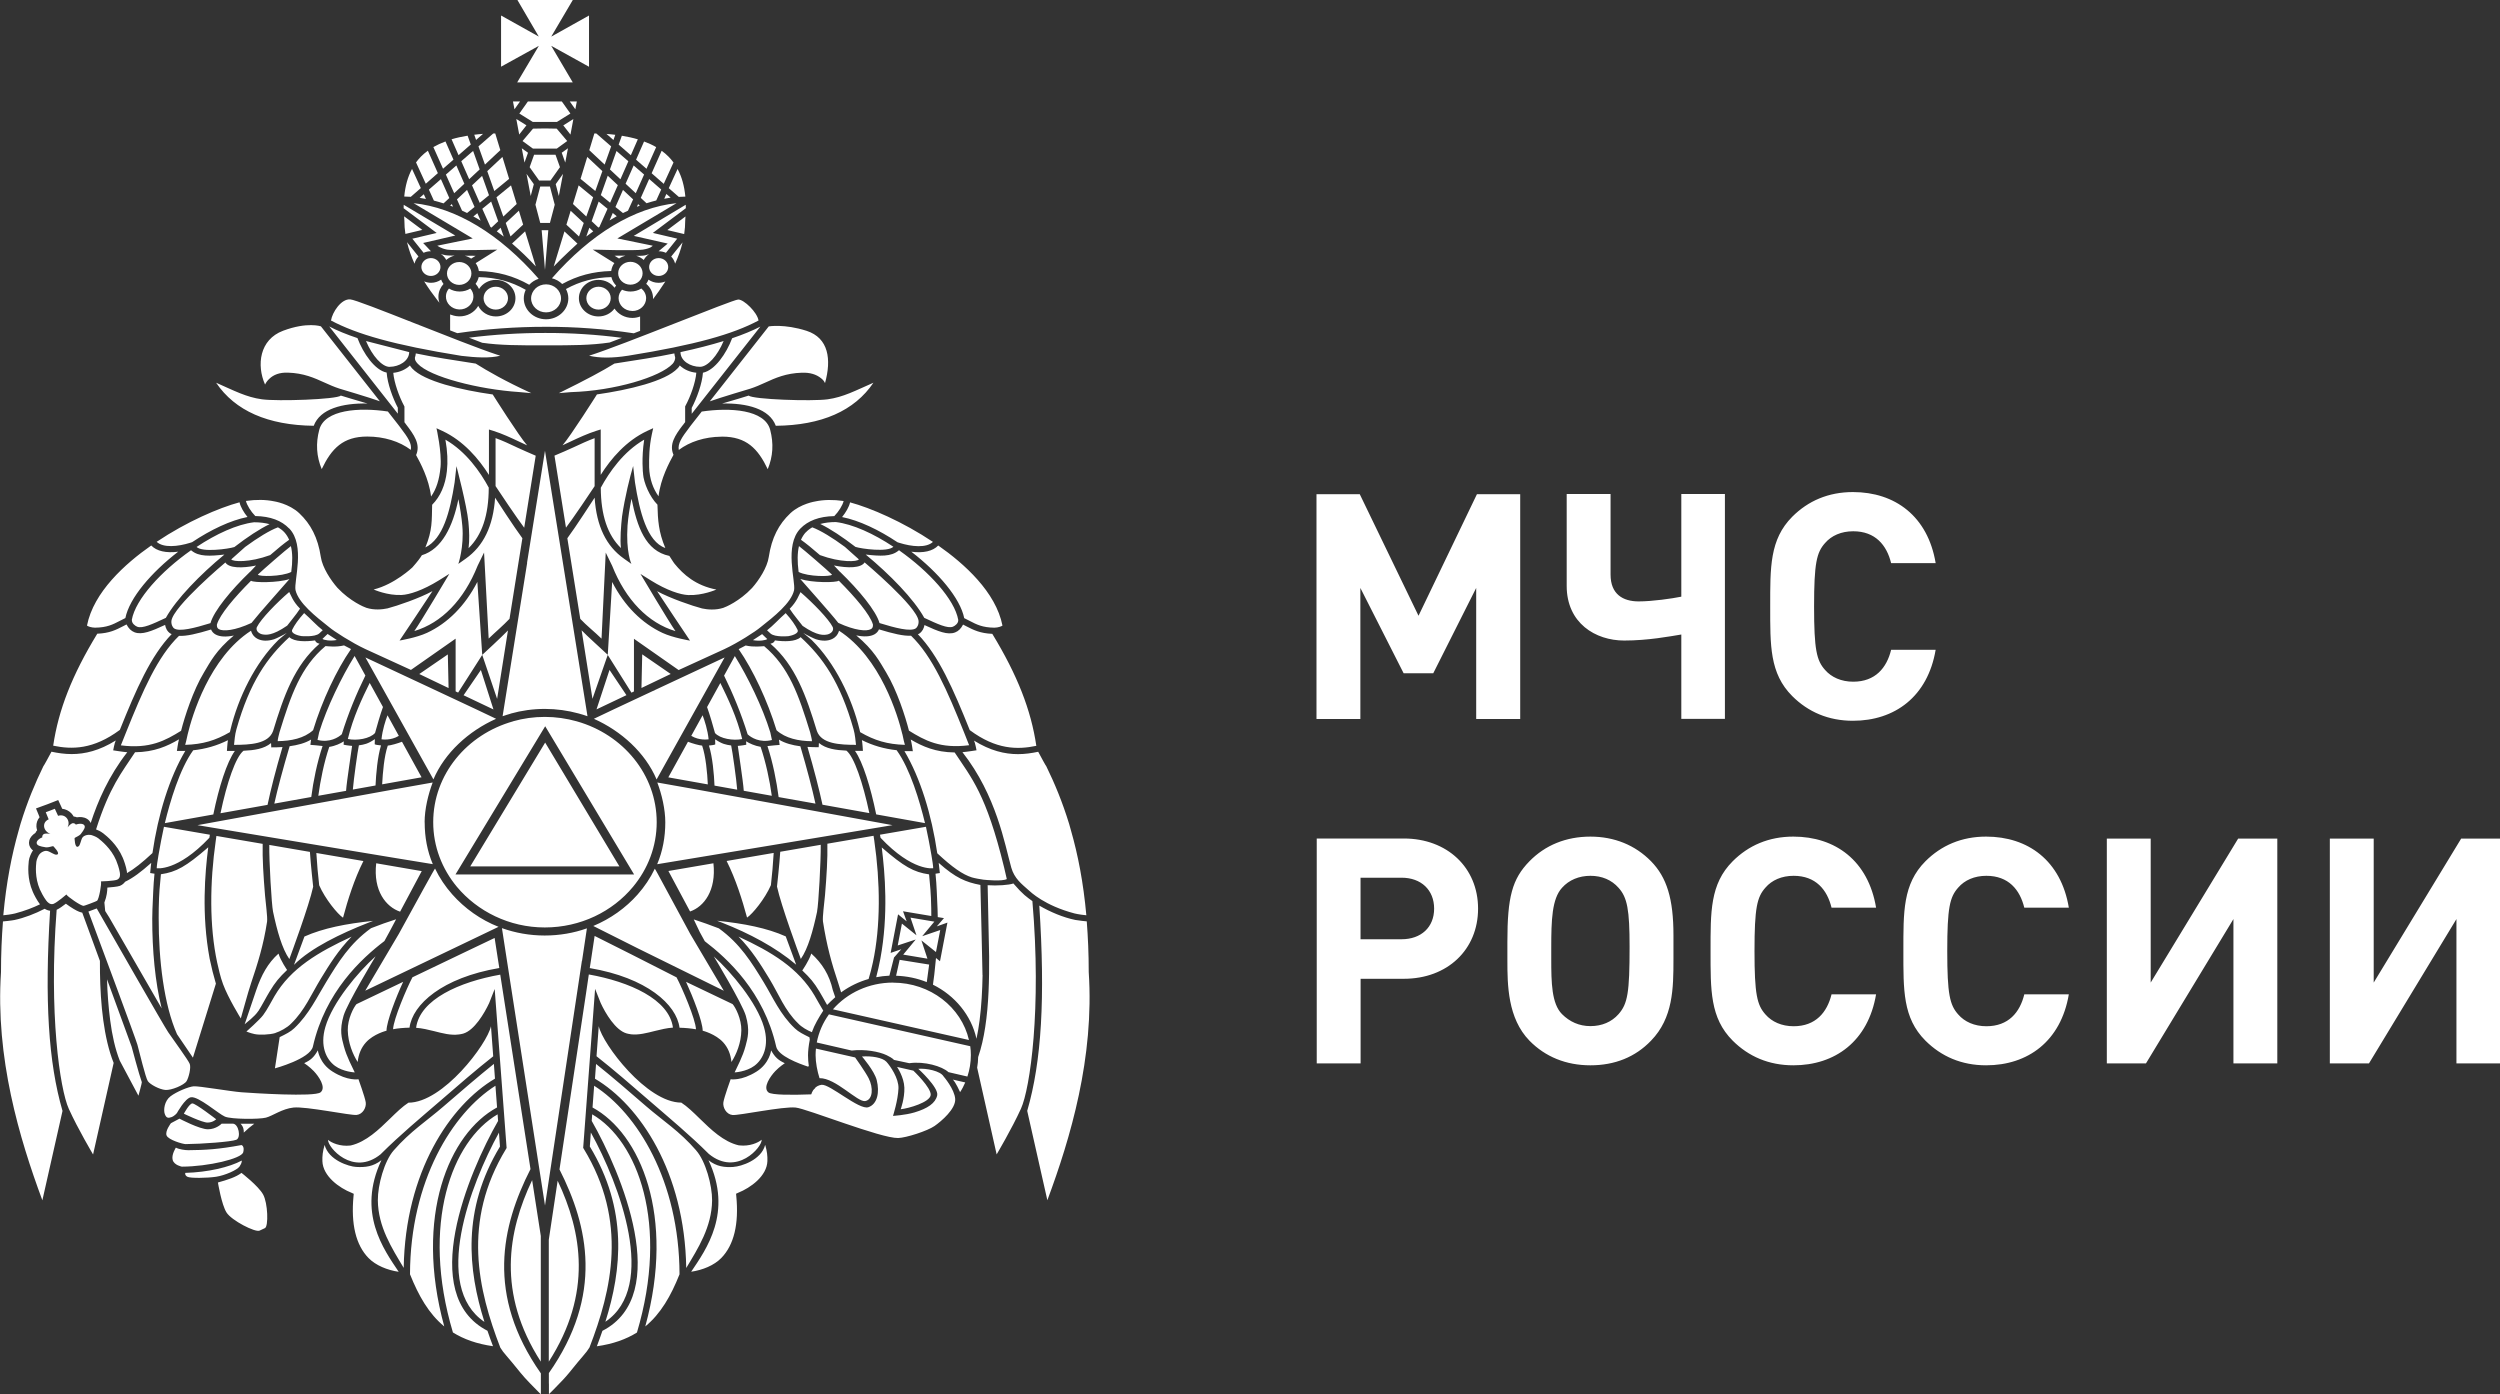<?xml version="1.0" encoding="UTF-8"?> <svg xmlns="http://www.w3.org/2000/svg" xmlns:xlink="http://www.w3.org/1999/xlink" xmlns:xodm="http://www.corel.com/coreldraw/odm/2003" xml:space="preserve" width="63.745mm" height="35.553mm" version="1.1" style="shape-rendering:geometricPrecision; text-rendering:geometricPrecision; image-rendering:optimizeQuality; fill-rule:evenodd; clip-rule:evenodd" viewBox="0 0 36926 20595"><rect x="0" y="0" width="36926" height="20595" fill="#333333" stroke="none"/> <defs> <style type="text/css"> .fil0 {fill:white;fill-rule:nonzero} </style> </defs> <g id="Слой_x0020_1">  <path class="fil0" d="M22452 10620l-648 0 0 -1936 -634 1260 -438 0 -639 -1260 0 1936 -648 0 0 -3321 639 0 868 1796 863 -1796 639 0 0 3321zm-15669 -6750c-100,0 -181,76 -181,169 0,93 81,169 181,169 100,0 180,-76 180,-169 0,-93 -81,-169 -180,-169zm1840 -576l-194 -181 -63 206 186 174 70 -198zm-443 641c114,-123 360,-346 349,-337l-192 -180 -158 517 1 0zm246 -1947l43 -230 -149 94 106 136zm-172 907l62 -327 -108 152 46 175zm1772 13l1 0c32,-2 64,-3 96,-4 -15,-156 -52,-292 -115,-408l-130 283 148 129zm-1677 -507l40 -211 -92 66 52 145zm-300 -504l-2 0 -174 3 -155 183 154 112 352 0 154 -112 -155 -183 -174 -3zm1373 161c-73,-22 -153,-39 -237,-53l-47 131 180 157 103 -235zm127 435l143 -320c-54,-32 -114,-59 -179,-83l-118 269 154 134zm255 222l144 -315c-22,-30 -46,-58 -72,-85 -31,-32 -66,-61 -103,-88l-148 332 178 156zm-906 -187l-224 -210 -99 324 218 179 104 -293zm129 -366l-218 -190c-10,0 -19,-1 -30,-1l-75 247 227 213 96 -269zm61 -171c-42,-5 -85,-10 -130,-13l103 90 27 -77zm76 657l117 -266 -175 -152 -97 273 155 145zm-403 266l-214 -176 -84 275 197 185 101 -284zm-1598 -483l227 -213 -75 -247c-10,0 -19,1 -30,1l-218 190 96 269zm139 390l218 -179 -99 -324 -224 210 104 293zm133 377l197 -185 -84 -275 -215 176 101 284zm1085 -1699l-104 0 82 115 22 -115zm-979 1993l186 -174 -63 -206 -194 181 70 198zm-587 -1357l-47 -131c-85,14 -164,31 -237,53l103 235 180 -157zm-24 512l155 -145 -97 -273 -175 152 117 266zm205 -670c-45,3 -88,8 -130,13l27 77 103 -90zm491 -220l43 230 107 -136 -150 -94zm288 2177l-158 -517 -193 180c119,102 236,214 350,337zm-44 -2133l356 0 199 -124 -126 -178 -502 0 -126 178 199 124zm-293 -302l22 115 82 -115 -104 0zm554 1167l140 -197 -66 -184 -316 0 -66 184 140 197 167 0zm-292 229l46 -175 -108 -152 62 327zm-132 -705l40 211 52 -145 -92 -66zm3550 7176c-28,20 -126,84 -136,89 100,19 190,1 212,-16 -21,-17 -62,-62 -76,-73zm1979 5046c160,5 313,38 453,94 10,-63 27,-193 35,-259l-436 -70 -52 234zm-1011 424c15,-17 63,-63 112,-107 -16,-47 -29,-86 -36,-105 -50,-225 -160,-399 -318,-540 -32,106 -133,250 -133,250 119,114 170,173 253,310 29,47 74,130 114,200 2,-3 5,-6 7,-9zm1031 -6827l28 9c182,57 397,79 496,-14 -446,-298 -920,-502 -1224,-584 -15,68 -63,149 -118,217 253,50 544,189 818,372zm206 141c397,305 721,685 780,980 27,13 53,26 77,39 107,56 193,100 369,102 57,-1 105,-20 119,-31 -97,-495 -564,-914 -949,-1183 -80,85 -220,115 -398,92zm896 4810c34,11 134,29 168,33 36,4 277,28 345,-9 -6,-32 -34,-148 -39,-169 -266,-1092 -483,-1324 -731,-1701 -282,-3 -476,-89 -649,-191 14,47 31,172 31,172 0,0 -103,0 -124,-1 235,397 401,934 485,1509 222,207 375,314 513,357zm298 -3598c-179,-8 -275,-56 -383,-112 -15,-8 -31,-17 -48,-25 -30,59 -68,97 -118,116 -109,42 -249,-15 -452,-109 -8,46 -29,93 -76,126 -6,4 -14,7 -21,10 307,318 523,810 766,1416 391,290 704,290 983,232 -78,-530 -279,-1043 -649,-1652 -1,-1 -1,-2 -2,-2zm-1465 5151c-358,0 -678,154 -888,395l2009 453c-111,-484 -571,-847 -1121,-847zm-1861 -5203c10,8 29,28 51,47 66,59 265,39 265,39 33,-5 163,-35 134,-95 -31,-64 -87,-148 -175,-245 -97,85 -185,184 -274,253zm523 -67c224,154 316,138 369,128 35,-7 102,-45 79,-107 -58,-120 -302,-368 -477,-518 -25,43 -50,135 -160,246 62,96 147,192 190,251zm-5155 -6885l-118 -269c-64,24 -125,52 -179,83l143 320 154 -134zm3994 12277l-497 -841c-258,-473 -520,-969 -523,-963 -66,138 -152,266 -254,381 -176,199 -401,359 -655,465l657 330 1272 627zm221 -5049l-2 3c213,308 425,759 559,1197 133,120 326,160 523,162 3,-14 -20,-105 -27,-132 -168,-550 -314,-966 -679,-1272 -33,1 -153,18 -273,-10 -35,18 -69,36 -102,53zm-1051 -5988c0,0 -135,113 -134,113 39,0 75,8 108,23l167 -209 -360 -85 487 -365 0 -1c0,-17 0,-34 -1,-50l-768 460 500 113zm833 6381c130,262 255,567 348,867 50,47 178,129 359,84l-24 -112c-114,-374 -334,-822 -524,-1128l-159 289zm1247 5777c-2,-4 -3,-8 -5,-12l10 4c-8,-53 -12,-106 -12,-161 0,-60 9,-146 26,-231l-5 -35c-93,-46 -161,-79 -216,-132 -218,-206 -324,-458 -462,-685 -177,-290 -345,-564 -659,-791 -1,-1 -3,-1 -4,-2 -124,-48 -247,-91 -368,-131l89 187 74 135c337,257 873,750 1055,1558 31,136 328,248 477,297zm-861 -10015c78,-25 147,-56 220,-89 151,-69 308,-140 543,-147 121,-4 212,24 284,82 28,23 42,38 58,71 97,-348 55,-666 -273,-772 -328,-105 -558,-65 -558,-65l-871 1107c149,-54 597,-187 597,-187zm-1502 -1611c-8,22 -20,43 -34,62 62,53 101,129 101,214 0,4 -1,9 -1,13 58,-76 113,-154 165,-235 6,-8 12,-17 18,-27 -31,13 -65,20 -101,20 -56,0 -107,-17 -149,-47zm804 1374c-12,163 -90,377 -166,521l0 87 1014 -1288c-115,59 -254,117 -417,172 -85,226 -256,474 -431,509zm-1106 -250c995,-160 1548,-318 1927,-520 -19,-121 -215,-311 -300,-310 -85,2 -1706,673 -2203,830 152,36 344,37 575,0zm829 -1798c10,-65 15,-131 15,-198 2,-21 2,-41 4,-61l-268 201 249 59zm-377 356c-78,0 -141,59 -141,132 0,73 63,132 141,132 78,0 141,-59 141,-132 0,-73 -63,-132 -141,-132zm243 82c46,-101 84,-206 110,-314l-168 209c28,30 48,66 58,105zm219 5568c0,0 -250,-41 -406,-114 -301,-141 -559,-394 -743,-752l-65 1078 350 557 37 -18 0 -778 660 462 673 -308c203,-94 468,-266 533,-322 204,-161 455,-359 499,-549 25,-137 -149,-659 93,-911 111,-115 276,-180 501,-184 66,-67 124,-162 138,-223 -154,-22 -293,-20 -417,6 0,0 -219,33 -370,175 -170,160 -276,360 -319,647 -23,155 -145,342 -246,456 -188,199 -392,283 -428,295 -115,36 -232,25 -311,8 -140,-36 -477,-152 -664,-255 25,43 486,730 486,730zm-865 -2089c-26,134 -47,261 -57,389 -26,392 57,567 57,567l-109 -77c-264,-186 -406,-481 -434,-901 -12,18 -292,451 -403,599l54 336 137 855c93,99 212,192 314,292l62 -1271 95 195c202,506 531,844 935,965 -97,-137 -517,-845 -517,-845l152 95c241,151 439,212 552,217 213,10 417,-81 417,-81 -305,-59 -487,-222 -617,-381 -20,-24 -63,-97 -77,-116 -355,-73 -476,-436 -557,-836zm1341 -1413c365,-8 698,77 792,329 676,-7 1161,-220 1442,-636 -268,117 -444,213 -677,245 -233,32 -1102,2 -1166,-55 0,0 -272,85 -391,117zm-2076 3351l160 1011 226 -650c-91,-86 -304,-276 -386,-362zm908 -2312c-2,1 -26,-236 16,-505 -305,176 -514,476 -641,710 2,404 99,697 298,891 -16,-123 1,-333 16,-466 41,-287 119,-594 164,-746 1,5 27,236 27,241 68,434 178,876 448,970 -100,-238 -110,-410 -116,-640 -115,-116 -203,-322 -213,-456zm585 -716l0 0c7,-10 15,-20 22,-30l14 -18 0 -232 5 -10c74,-137 148,-340 160,-488 -93,-8 -182,-47 -244,-107 -8,14 -18,28 -32,42 -176,190 -722,319 -1194,386l2 0c0,0 -389,616 -508,751 39,-18 78,-36 116,-54 125,-59 255,-119 384,-160l64 -20 0 671c151,-239 375,-503 686,-649l89 -41 -20 91c-40,186 -42,356 -40,486 6,178 61,321 139,429 31,-264 161,-502 221,-612 -67,-153 22,-287 136,-437zm281 -204l-156 199 -22 29c-3,4 -5,7 -8,11 0,0 0,0 0,0 -109,143 -170,234 -153,328 163,-123 384,-193 623,-196 7,0 13,-1 19,-1l0 0 0 0 1 0c355,1 526,176 671,481 78,-189 89,-380 36,-582 -80,-299 -591,-332 -1013,-269zm324 -1042c-185,57 -397,112 -638,164 0,131 149,217 288,217 113,0 257,-161 350,-382zm-4782 1269l-22 -29 -156 -199c-422,-63 -933,-30 -1013,269 -54,202 -42,394 36,582 146,-306 316,-481 672,-481l1 0c247,0 476,71 643,197 18,-94 -44,-185 -153,-328 -3,-4 -6,-7 -8,-11zm1248 13218c-243,-773 -334,-1655 230,-2589l-15 -206c-423,768 -992,2270 -215,2796zm1621 -3487l-24 321c707,383 1226,1604 779,3234 229,-188 379,-452 505,-768l1 -3c-4,-1381 -627,-2381 -1261,-2784zm-940 1232l-396 -2545 -51 -328c-599,106 -1187,365 -1243,785 90,6 178,28 264,49 127,32 248,66 370,49 20,-3 41,-6 61,-12 165,-47 314,-301 384,-451l82 -208 176 2348 -7 12c-656,1077 -413,2088 -86,2937 49,83 96,118 299,372 75,94 198,214 270,288 5,5 10,10 15,15 5,6 10,11 15,15l0 -157 0 -153c-812,-1157 -582,-2174 -154,-3015zm152 2844l0 -1857 -128 -825c-361,761 -522,1669 128,2681zm-3077 -4286c-193,-121 -216,-313 -216,-313 -58,103 -107,146 -202,189 0,0 78,51 141,117 72,75 189,242 101,314 -88,72 -1008,11 -1171,-1 -163,-13 -628,-94 -703,-88 -75,6 -254,80 -343,148 -89,68 -106,201 -84,261 22,61 50,63 97,47 47,-16 82,-60 82,-60 0,0 119,-218 206,-234 110,-20 409,246 504,286 95,40 505,41 605,15 100,-26 238,-131 406,-149 187,-20 842,119 934,109 92,-10 146,-112 134,-188 -12,-77 -107,-339 -107,-339 0,0 -158,29 -382,-113zm3326 1612l-131 873 0 1800c647,-1008 490,-1913 131,-2672zm510 -980l-7 97c436,763 1196,2568 158,3101 -26,77 -54,153 -82,228 241,-34 433,-104 592,-203 478,-1604 12,-2832 -661,-3223zm-150 -2267l72 -480c-194,69 -404,106 -624,106 -222,0 -435,-39 -631,-109l68 441 77 496 491 3160 482 -3196 63 -419zm-2971 2853c284,-283 581,-529 856,-767 284,-246 552,-478 803,-676l-33 -444c-56,263 -709,1129 -1219,1129 -87,56 -177,143 -271,235 -165,161 -353,343 -577,396l-12 2c-147,17 -276,-39 -327,-84 -11,104 367,549 780,210zm1731 -489l-7 -97c-672,391 -1139,1618 -660,3222 159,99 351,169 592,203 -28,-75 -56,-150 -82,-228 -1038,-534 -279,-2339 158,-3101zm-2091 -1725c-43,48 -133,220 -129,388 4,185 74,354 146,467 13,-116 53,-213 123,-290 114,-126 303,-172 303,-172 0,-134 144,-503 246,-722l-688 329zm2109 -533l-23 -146 -46 -298 -465 222 -749 359c-84,160 -280,618 -286,767 73,-14 154,-21 243,-23 43,-343 485,-739 1326,-881zm-33 2060l-24 -321c-634,403 -1258,1403 -1262,2784l1 3c127,316 276,580 505,768 -447,-1630 72,-2851 779,-3234zm-31 -426l-16 -218c-234,188 -483,403 -746,630 -241,209 -487,365 -733,647 -139,156 -237,514 -235,739 4,392 208,707 382,997 22,-1416 686,-2404 1348,-2795zm-1678 1205c-121,94 -237,107 -374,99 -105,-6 -406,-99 -464,-325 -29,97 -35,165 -33,239 7,222 248,396 433,469l30 14 -3 31c-40,417 34,726 222,918 106,108 275,178 445,203 -221,-330 -619,-874 -256,-1647zm3094 -409l-15 206c564,934 473,1816 230,2589 777,-525 209,-2028 -215,-2796zm6521 -3419c-83,-61 -134,-91 -280,-260 -62,24 -245,36 -380,26 3,193 22,1048 22,1051 2,341 -6,710 -58,1046 -24,156 -57,305 -104,441 -1,53 -6,106 -15,157l51 227 237 1054c0,0 224,-378 359,-675 135,-297 306,-1476 169,-3066zm-736 1093c1,-63 -25,-1056 -31,-1331 -216,-41 -367,-104 -616,-326 0,-1 13,102 17,150l-64 10c18,178 21,334 30,523 2,38 3,78 3,118l56 9 36 6 -23 26 -83 96 121 -43 36 -13 -7 35 -96 501 -7 35 -28 -23 -31 -25c-16,182 -35,331 -45,394 325,161 566,452 643,799 19,-87 34,-178 46,-271 28,-217 40,-446 44,-671zm-2269 582c-88,122 -150,263 -179,414l516 119c192,-23 404,15 515,68 99,48 108,70 108,70l228 49c221,-32 485,45 578,132l280 65c33,-100 51,-207 51,-317 0,-44 -3,-88 -9,-131l-2089 -471zm1938 1147c28,-41 55,-94 76,-143l-183 -42c42,39 107,185 107,185zm-6544 -14914l823 0 -318 -540 558 309 0 -757 -558 312 319 -542 -819 0 316 541 -557 -311 0 756 558 -308 -320 540zm8415 12392c-2,0 -125,-12 -169,-21 -176,-36 -368,-116 -532,-212 89,1361 34,2301 -178,3030l-1 0 298 1322c342,-920 695,-2106 611,-3371 0,-268 -11,-516 -29,-748zm-7355 786l-41 278 -392 2600c426,839 652,1854 -157,3008l0 155 1 0 0 157c5,-5 10,-10 15,-15 7,-7 15,-15 24,-24 17,-17 35,-36 55,-56 68,-69 150,-153 206,-223 203,-254 250,-290 299,-372 328,-849 570,-1860 -86,-2937l-7 -12 176 -2348 82 207c69,151 219,405 384,451 20,6 41,9 61,12l0 1c118,13 236,-19 359,-50 86,-21 175,-43 264,-49 -56,-420 -644,-678 -1243,-785zm114 1206c251,198 520,430 803,676 274,238 572,484 856,767 413,339 791,-106 780,-210 -51,45 -180,101 -327,84l-12 -1c-224,-52 -412,-235 -577,-396 -94,-92 -184,-179 -271,-235 -511,0 -1163,-866 -1219,-1129l-33 444zm2027 1635c-137,9 -253,-5 -373,-99 363,773 -35,1318 -256,1647 170,-25 339,-94 445,-203 187,-192 262,-501 221,-918l-3 -31 30 -14c185,-74 426,-247 433,-469 2,-74 -4,-142 -33,-239 -58,227 -360,319 -464,325zm-555 -244c-245,-283 -492,-439 -733,-647 -263,-228 -512,-443 -746,-630l-16 218c662,391 1326,1379 1348,2796 174,-290 377,-605 382,-997 2,-224 -96,-582 -235,-739zm667 -1773c3,-169 -87,-341 -129,-388l-688 -329c101,220 246,588 246,722 0,0 189,47 303,172 70,77 110,174 122,290 73,-113 143,-282 146,-467zm2612 566c0,0 306,278 281,394 -25,115 -141,194 -336,252 -139,41 -317,51 -317,51 0,0 74,-228 81,-407 5,-148 -121,-330 -178,-392 -57,-62 -221,-89 -361,-78 0,0 184,212 218,350 44,176 11,353 -124,399 -136,46 -570,-346 -691,-331 -44,6 -75,25 -98,48 2,0 4,0 5,0 -12,10 -23,21 -32,33 -15,23 -22,44 -25,54 -1,2 -2,4 -2,6 -287,11 -585,11 -633,-29 -88,-72 29,-238 101,-314 63,-66 141,-117 141,-117 -95,-44 -144,-86 -202,-189 0,0 -23,192 -216,313 -224,141 -382,113 -382,113 0,0 -95,263 -107,339 -12,77 42,179 134,189 92,10 746,-130 934,-110 168,18 1259,456 1513,450 119,-3 433,-105 537,-177 104,-72 314,-253 306,-399 -9,-146 -172,-334 -172,-334 -46,-81 -257,-123 -374,-112zm185 389c10,-108 -256,-360 -256,-360l-241 -55c0,0 103,149 108,307 5,158 -54,318 -54,318 116,-12 433,-103 443,-211zm-4417 -2075l-547 -275 -56 373 -16 102c841,142 1283,538 1326,881 88,2 169,10 243,23 -6,-148 -202,-607 -287,-767l-663 -337zm-1941 -8845c-13,-4 -28,-9 -43,-14l-1 0c-539,-178 -2042,-809 -2172,-818 -134,-10 -265,191 -284,312 379,202 931,362 1926,522 214,26 426,37 574,-2zm-1962 706c-119,-33 -392,-117 -392,-117 -63,57 -933,87 -1166,55 -233,-32 -409,-127 -677,-245 281,416 766,628 1442,636 94,-252 427,-336 792,-329zm184 -33l-871 -1107c0,0 -201,-69 -558,65 -350,131 -394,508 -267,795 17,-34 34,-57 62,-84 63,-61 152,-96 274,-92 235,7 391,78 543,147 73,33 142,64 220,89 0,0 448,133 597,187zm266 97c-76,-144 -154,-357 -166,-521 -174,-34 -346,-283 -431,-509 -164,-55 -302,-112 -417,-172l1013 1288 0 -87zm5919 2424c141,72 481,72 493,39 -76,-73 -420,-371 -488,-421 -24,103 -25,230 -5,382zm-6040 -3030c138,0 287,-87 288,-217l-638 -164c93,221 237,382 350,382zm1464 1786c-126,-234 -335,-534 -641,-710 31,173 37,327 22,464 -23,209 -97,376 -218,498 -6,230 6,374 -100,630 260,-127 364,-525 432,-960 1,-5 27,-236 27,-241 0,0 154,582 177,826 13,135 17,264 2,386 199,-194 297,-487 298,-891zm-713 -302c20,-228 -60,-577 -60,-577l89 41c311,146 535,410 686,649l0 -671 64 20c129,40 259,101 384,160 38,18 77,36 116,54 -119,-134 -508,-751 -508,-751l3 0c-472,-66 -1017,-195 -1193,-385 -13,-14 -24,-29 -33,-44 -63,61 -152,100 -246,109 13,147 86,350 160,488l5 10 0 232 14 18c3,3 5,7 7,10 121,158 221,297 151,457 60,110 190,348 221,612 78,-108 123,-253 139,-429zm-538 -3707c2,21 2,41 4,62 0,67 5,134 15,198l250 -59 -269 -201zm121 330l167 209c33,-15 69,-23 108,-23 2,0 -115,-122 -115,-122l475 -110 -762 -454c0,17 -1,33 -1,51l488 365 -360 85zm-157 5263c113,-5 310,-67 552,-217l152 -95c0,0 -420,708 -517,845 404,-121 733,-459 935,-965l95 -195 68 1271c102,-99 215,-193 308,-292l121 -758 69 -432c-113,-150 -392,-581 -403,-599 -28,419 -171,715 -434,901l-109 77c0,0 86,-247 59,-561 -11,-128 -32,-261 -58,-395 -81,400 -243,738 -540,828 -23,39 -63,93 -140,180 0,0 -262,250 -572,326 0,0 203,92 416,81zm283 -6010l-130 -283c-63,116 -100,252 -115,408 32,1 64,2 97,4l148 -129zm-93 1117c9,-41 30,-77 58,-107l-169 -211c26,109 64,215 111,318zm393 235c-42,29 -93,47 -149,47 -36,0 -71,-8 -102,-21 62,99 129,193 200,284 0,-1 10,12 26,32 -11,-31 -16,-64 -15,-98 2,-69 31,-131 75,-180 -15,-20 -27,-41 -35,-64zm-48 -1572l-148 -332c-37,27 -72,56 -103,88 -26,27 -50,55 -72,85l144 315 178 -156zm-103 1518c78,0 141,-59 141,-132 0,-73 -63,-132 -141,-132 -78,0 -141,59 -141,132 0,73 63,132 141,132zm-2764 12653c66,-60 87,-81 155,-131l-203 0c43,43 50,91 48,131zm-111 106c74,-30 36,-235 -50,-238l-166 0c0,0 -79,83 -203,83 -124,0 -420,-157 -420,-157l-126 67c0,0 -91,118 -64,182 27,65 239,127 282,127 237,-2 673,-34 747,-64zm-735 -864c33,-55 69,-199 48,-256 -22,-57 -242,-356 -318,-468 -62,-91 -792,-1368 -1056,-1829 -14,6 -106,40 -123,46 184,494 700,1880 724,1967 29,106 120,488 154,538 34,49 169,122 258,130 89,8 279,-73 313,-129zm438 561c0,0 -306,-237 -352,-234 -46,3 -125,152 -125,152 0,0 270,132 351,131 81,-1 126,-49 126,-49zm-1250 -1076l-362 -991c5,197 22,419 47,608l0 0c28,215 72,418 141,593l276 518c0,0 53,-191 50,-200 -38,-100 -152,-529 -152,-529zm1276 2010c0,0 53,326 127,443 74,118 424,297 488,268 31,-14 59,-28 79,-37 55,-24 44,-372 -27,-498 -70,-126 -319,-318 -319,-318 -82,63 -208,103 -348,142zm374 -446c23,-94 -26,-107 -26,-107 -340,63 -532,74 -785,76 -48,0 -137,-12 -184,-38 0,0 -69,106 -47,183 22,77 135,98 135,98 392,-1 884,-119 906,-212zm-53 207c38,-55 31,-85 31,-85 -181,98 -501,173 -834,182 0,0 -12,33 30,57 43,24 296,20 426,0 130,-20 309,-98 347,-153zm-2064 -3034l-261 -713c-6,-1 -11,-2 -17,-4 -33,-8 -82,-30 -167,-87 -22,-15 -41,-29 -58,-41 -44,34 -96,72 -136,90 -118,1526 48,2650 179,2939 135,298 359,675 359,675l215 -956 89 -396c-147,-368 -195,-872 -202,-1333 0,-3 -1,-166 -1,-175zm1334 -6176l28 -9c274,-183 566,-322 818,-372 -55,-67 -103,-148 -118,-217 -304,82 -778,285 -1224,584 99,92 313,71 496,14zm-1035 1151c24,-13 50,-26 77,-39 59,-296 384,-675 780,-980 -178,23 -318,-8 -398,-92 -385,269 -852,688 -949,1183 15,12 62,30 119,31 176,-2 262,-46 369,-102zm2497 -1363c242,252 67,775 93,911 44,190 295,388 499,549 65,56 331,228 533,322l673 308 660 -462 0 779 37 18 356 -557 220 650 160 -1011c-80,84 -369,352 -380,361l-72 -1078c-184,358 -441,611 -743,752 -156,73 -406,114 -406,114 0,0 461,-687 486,-730 -186,103 -524,219 -664,255 -79,17 -197,28 -311,-8 -35,-11 -240,-96 -428,-295 -101,-115 -223,-301 -246,-456 -43,-287 -149,-487 -319,-647 -151,-142 -370,-175 -370,-175 -125,-26 -264,-28 -417,-6 13,60 72,156 138,223 225,4 390,68 500,184zm-3681 5552l-1 -1c-44,-57 -88,-143 -105,-183 -86,-197 -67,-382 -60,-452l0 -3c6,-57 41,-122 48,-134l1 -2 1 -2c4,-6 9,-13 13,-19 -6,-5 -12,-9 -18,-15l-2 -2 -2 -2c-33,-36 -45,-82 -33,-127 12,-48 49,-86 90,-112 6,-14 15,-28 26,-40 -6,-18 -10,-37 -11,-56 -2,-51 15,-99 47,-136l-15 -38 -38 -92 98 -36 66 -24 67 -26 97 -38 42 91 17 38c51,6 99,29 135,67 14,15 25,31 34,47 17,2 33,6 48,12 48,-8 103,-5 148,22 26,15 44,37 56,62 105,-322 265,-693 540,-1045 -51,-3 -208,-28 -208,-28 0,0 20,-111 38,-146 -242,151 -456,201 -652,201 -104,0 -203,-15 -298,-35l0 1c-37,70 -116,215 -119,213 -121,248 -238,526 -338,853 -10,32 -19,66 -28,100 -101,355 -182,764 -226,1249 19,0 129,-15 174,-27 148,-39 269,-87 366,-134zm148 95c-24,-3 -52,-12 -79,-29 -143,74 -301,135 -447,166 -43,9 -166,21 -169,21 -18,232 -29,480 -29,748 -84,1265 270,2452 611,3371l298 -1322 -1 0c-208,-716 -265,-1634 -183,-2954zm1031 -2670c243,-606 459,-1098 766,-1416 -7,-3 -14,-6 -21,-10 -48,-32 -68,-80 -76,-126 -203,94 -343,151 -452,109 -49,-19 -88,-57 -118,-116 -17,8 -32,17 -48,25 -108,56 -204,105 -383,112 0,1 -1,2 -2,2 -371,609 -572,1122 -650,1652 279,58 592,57 983,-232zm9216 898l414 74c-30,-223 -88,-495 -165,-723 -87,-14 -170,-53 -214,-82l2 51c-63,13 -125,17 -125,17 8,75 78,512 88,664zm-7192 -2418c-23,62 43,100 79,107 53,10 145,26 369,-128 43,-59 128,-155 190,-251 -110,-111 -135,-203 -160,-246 -175,149 -419,398 -477,518zm15 -775c12,32 353,32 493,-39 21,-152 20,-279 -5,-382 -69,50 -413,349 -488,421zm-1236 795c76,52 300,-5 536,-78 51,-182 303,-487 583,-757 -3,8 64,-68 90,-94 -208,43 -401,39 -453,-45 0,-1 -771,648 -797,863 -5,61 24,100 41,112zm4399 -6545l114 259 137 -112 -102 -286 -149 140zm-2479 6318c-88,97 -145,181 -176,245 -29,61 101,90 134,95 0,0 199,19 265,-39 22,-19 40,-39 51,-47 -89,-69 -177,-168 -274,-253zm-1590 -977c85,84 471,30 559,2 190,-147 374,-268 520,-338 -67,-18 -142,-28 -229,-28 -251,30 -560,172 -850,365zm2178 1455c-120,29 -240,12 -273,10 -365,306 -510,722 -679,1272 -8,27 -30,118 -27,132 197,-2 390,-41 523,-162 134,-438 346,-889 559,-1197l-2 -3c-33,-17 -67,-35 -102,-53zm-361 -25c-43,-9 -58,-28 -66,-49 -130,19 -305,23 -380,-48 -327,300 -584,663 -782,1362 -22,76 -29,172 -35,229 236,-1 508,-13 577,-205 158,-518 316,-970 686,-1289zm-717 1468c-104,86 -249,106 -406,113 -115,90 -245,469 -340,923l695 -124c46,-220 121,-516 221,-854 -55,4 -111,5 -166,5l-3 -63zm-852 1054c83,-408 201,-775 318,-938 -21,0 -117,0 -117,0 0,0 7,-120 15,-159 -163,81 -329,129 -513,149 -200,276 -342,758 -419,1076l716 -128zm1612 -2593c22,17 112,35 212,16 -10,-5 -108,-70 -136,-89 -14,11 -55,55 -76,73zm-2979 1572c431,56 660,-72 891,-215 53,-209 177,-596 338,-862 94,-156 176,-324 441,-545 -116,24 -210,19 -272,-17 -31,-18 -52,-42 -64,-72 -210,64 -364,100 -474,94 -316,305 -534,807 -784,1431 -22,53 -68,168 -75,187zm2930 -192l-24 112c181,45 309,-38 359,-84 92,-300 218,-604 348,-867l-159 -289c-190,306 -409,755 -524,1128zm-2348 1676c0,0 -51,267 -51,331 0,0 304,53 778,-450 1,-5 5,-35 7,-45l-678 -117c-33,150 -56,281 -56,281zm9534 -4629c-28,31 -51,68 -69,109 70,49 169,129 280,226 307,113 553,100 575,63l-206 -184c-185,-137 -358,-242 -482,-289 -37,21 -70,46 -96,75zm-4918 -4342l-522 107c0,0 49,40 145,58 96,18 740,0 740,0l-319 200c25,34 41,74 47,116 277,7 512,72 744,203 37,-40 84,-70 138,-88 0,0 1,-1 1,-1 -576,-662 -1224,-1052 -1847,-1116l874 521zm42 1848c-330,-52 -618,-94 -882,-150 -2,23 -7,45 -14,65 0,2 1,4 1,7 -2,26 16,53 42,81 180,194 899,379 1500,418l177 16c-378,-172 -652,-330 -822,-437zm-5505 6934l3 2c57,45 208,166 292,364 17,40 49,130 60,200 1,9 2,18 2,26 105,-60 224,-154 376,-296 84,-575 249,-1112 485,-1509 -21,1 -124,1 -124,1 0,0 17,-125 31,-172 -173,102 -366,188 -649,191 -198,302 -376,511 -576,1140 29,11 69,29 99,53zm3782 -1295c-19,87 -77,505 -89,653l335 -60c8,-170 29,-422 81,-592 -41,-6 -74,-6 -93,-17 0,0 0,-43 2,-76 -103,72 -160,81 -237,92zm1823 -7925l120 268c5,3 10,6 15,10l100 -94 -104 -291 -131 107zm270 280l-56 53c34,25 69,51 103,78l-46 -130zm-4544 12257l339 -1092c-34,-114 -65,-239 -92,-368 -122,-653 -69,-1271 -21,-1646 -328,284 -471,365 -699,398 -15,159 -28,270 -32,501 -1,46 -1,93 -1,141 -1,629 78,1285 271,1721l234 345zm-1242 -2080l780 1353c-97,-388 -140,-862 -139,-1325 0,-48 1,-96 3,-141 9,-189 12,-345 30,-523l-64 -10c3,-48 17,-150 16,-150 -153,136 -269,223 -386,279 -20,28 -46,46 -66,55 -4,2 -8,4 -13,6 -35,13 -127,20 -183,25 -1,51 -7,125 -44,221l12 125c21,35 37,60 54,86zm6444 -2572l-1106 1828 2203 0 -1096 -1828zm-3430 4489c182,-808 718,-1301 1056,-1558l77 -141 96 -181c-121,39 -245,82 -368,131 -1,1 -3,1 -4,2 -314,227 -482,501 -659,791 -139,226 -255,479 -473,685 -55,53 -123,86 -216,132l-70 461c0,0 520,-140 561,-322zm2106 -2542l1325 -2189 1313 2189 -2639 0zm2622 183c219,-264 350,-595 350,-955 0,-703 -499,-1298 -1182,-1490 -150,-42 -307,-65 -471,-65 -162,0 -318,22 -466,64l0 1c-683,191 -1182,786 -1182,1490 0,360 131,691 350,955 303,361 772,600 1298,600 529,0 1000,-235 1303,-600zm-1985 591c-266,-104 -503,-274 -685,-480 -102,-115 -188,-243 -254,-381 -3,-6 -275,490 -534,963l-497 841 1361 -652 609 -292zm-3260 -5901c-125,47 -297,153 -483,289l-206 184c22,36 267,50 575,-63 111,-97 209,-176 280,-226 -18,-41 -41,-78 -69,-109 -27,-30 -59,-54 -96,-75zm-2371 5202c44,-21 42,-70 36,-105 -10,-61 -39,-143 -54,-178 -76,-178 -218,-289 -265,-327 -33,-26 -98,-46 -98,-46 -30,-7 -63,-6 -91,5 -2,1 -3,1 -5,2 -21,9 -35,20 -46,41 -12,22 -27,97 -46,114 -5,4 -10,7 -14,9 -48,18 -49,-125 -49,-128 11,-10 66,-31 89,-56 13,-17 62,-77 62,-111 -3,-51 -78,-51 -130,-32 -1,0 -1,1 -2,1 -11,-16 -32,-25 -52,-20 -1,0 -3,1 -4,1 -28,11 -67,60 -67,60 50,-96 -30,-207 -140,-171l-48 -104 -67 26 -67 25 43 105c-106,46 -81,178 26,214 0,0 -65,-10 -93,1 -1,1 -3,1 -4,2 -18,10 -27,30 -23,49 -1,0 -2,1 -2,1 -52,20 -106,68 -70,108 25,25 104,35 127,39 36,3 91,-18 106,-18 2,2 108,106 59,124 -4,1 -10,2 -16,2 -26,1 -93,-44 -118,-51 -25,-8 -43,-6 -64,1 -2,0 -3,1 -5,2 -29,11 -53,31 -69,56 0,0 -32,56 -36,97 -6,58 -25,230 52,408 15,35 55,112 93,163 22,29 58,65 104,52 2,0 3,-1 5,-2 51,-19 185,-133 190,-138 10,28 216,171 254,168 -1,5 203,-72 198,-75 30,-21 71,-259 58,-286 8,0 188,-6 239,-25 2,-1 3,-1 5,-2zm3812 1136c-257,231 -634,677 -740,1042 -82,281 12,478 142,574 120,89 292,97 292,97 -37,-82 -120,-231 -161,-388 -32,-121 -67,-234 -4,-450 53,-181 472,-875 472,-875zm856 -2615c167,-393 520,-714 926,-895 5,-2 -1930,-906 -1930,-906l1004 1801zm-3205 834c-3,19 -8,59 -10,72 -88,614 -95,1261 21,1799 19,83 46,211 87,320 75,204 262,506 262,506 35,-114 100,-368 151,-519 99,-294 184,-562 237,-911 9,-67 -21,-273 -30,-387 -24,-292 -40,-543 -35,-762l-684 -117zm3650 -2077l442 210 -186 -583 -256 374zm-653 -313l432 207 -11 -497 -421 289zm-4246 -800c-3,51 47,88 79,101 77,30 223,-37 423,-131 153,-276 507,-640 865,-935 -213,24 -376,34 -488,-60 -6,-6 -12,-7 -7,-2 -438,308 -819,722 -873,1027zm12438 1780c18,35 38,146 38,146 0,0 -157,25 -208,28 505,645 624,1359 721,1704 46,164 157,245 250,329 38,34 241,232 685,349 46,12 156,27 174,27 -44,-485 -124,-894 -226,-1249 -10,-33 -19,-67 -28,-100 -100,-327 -217,-606 -338,-853 -3,2 -82,-143 -119,-213l0 0c-95,20 -194,35 -298,35 -196,0 -410,-50 -652,-201zm-937 2619l88 260 -215 -173 -62 323 266 -88 -185 223 358 60 -89 -270 215 172 63 -325 -266 91 179 -215 -351 -59zm-668 2708c113,-21 121,-199 49,-338 -49,-96 -199,-306 -199,-306l-579 -131c-3,32 -5,65 -5,98 0,108 26,240 58,339 238,-5 562,359 675,338zm-745 -1551c-242,-414 -639,-652 -1128,-878 194,196 328,412 457,624 137,225 226,467 424,658 51,55 138,104 204,130 2,-5 3,-11 5,-16 27,-81 99,-208 162,-302 -48,-77 -97,-171 -124,-215zm-1186 1128c0,0 172,-8 292,-97 130,-96 224,-293 142,-574 -107,-365 -483,-811 -740,-1042 0,0 419,694 472,875 63,216 28,330 -4,450 -41,156 -124,306 -161,388zm-6572 -4817c-99,335 -178,629 -226,847l546 -98c29,-231 87,-514 167,-753 -34,-6 -180,-17 -180,-17l10 -78c-89,54 -200,82 -316,98zm-1 -2470c-174,57 -528,55 -569,25 -243,243 -462,500 -504,648l0 12c0,26 9,43 29,55 63,36 236,22 482,-92 105,-135 510,-587 561,-648zm861 2362c131,29 328,-4 402,-89 29,-105 74,-264 117,-383l-196 -356c-112,227 -245,505 -323,828zm-2403 87c260,-8 447,-64 661,-188l9 -38c113,-470 363,-984 706,-1322 22,-22 93,-76 125,-105 -47,29 -156,83 -187,93 -99,31 -178,26 -241,-4 -38,-18 -80,-54 -100,-122 -615,397 -871,1259 -935,1528 -15,69 -32,144 -37,157zm2332 2553c71,-265 165,-566 301,-837l-695 -119c9,154 25,336 42,477 89,204 270,424 353,480zm1160 -2074l-289 -525c-61,24 -169,55 -210,57 -54,158 -74,401 -83,572l582 -104zm-1363 -450c-78,229 -132,500 -162,723l410 -73c11,-156 81,-590 89,-664 0,0 -62,-4 -125,-17l2 -50c-44,30 -127,69 -214,82zm771 -111c8,1 136,22 256,-51l-167 -304c-29,76 -75,215 -89,355zm637 1226c0,-194 53,-413 119,-588 2,-5 -3474,630 -3474,630 0,0 3477,579 3476,576 -82,-192 -120,-400 -120,-619zm-2455 2787c44,-66 123,-219 166,-288 83,-137 139,-205 258,-318 0,0 -95,-136 -127,-242 -158,141 -253,317 -329,540 -27,80 -171,504 -171,504 30,-28 148,-113 202,-196zm2413 -2066l-673 -116c-47,408 146,645 353,715l320 -600zm-2252 -387c-4,230 34,886 55,984 61,289 134,548 241,702 28,-77 291,-787 352,-1069 0,0 -37,-336 -48,-514l-599 -103zm1533 1122c-396,40 -739,108 -1014,231 -15,40 -117,314 -154,418 253,-253 697,-464 1088,-618 5,-2 58,-23 80,-31zm-1443 1655c67,-21 175,-77 234,-140 198,-191 298,-433 435,-658 129,-212 263,-428 457,-624 -489,226 -897,464 -1139,878 -34,57 -110,205 -168,281 -56,74 -247,242 -247,242 0,0 52,23 122,38 69,15 223,10 307,-16zm2130 -12335c31,5 63,11 94,17l-32 -70 -62 54zm794 275c36,19 71,40 107,62l-48 -110 -59 48zm5652 7805c-7,-57 -14,-153 -36,-229 -197,-699 -455,-1062 -782,-1362 -74,71 -250,67 -380,48 -8,22 -23,40 -66,49 370,319 528,771 686,1289 68,192 340,204 577,205zm-2090 602l335 60c-11,-148 -70,-566 -89,-653 -77,-11 -134,-20 -237,-92 2,33 2,76 2,76 -18,11 -52,11 -93,17 53,171 75,421 82,592zm-682 -122l583 104c-8,-172 -30,-415 -84,-573 -41,-2 -149,-33 -209,-57l-290 525zm572 -1038c43,119 88,277 117,383 74,84 270,117 402,89 -77,-322 -211,-600 -323,-828l-196 356zm1056 1329l545 97c-47,-216 -125,-515 -223,-847 -117,-15 -227,-44 -316,-98l10 78c0,0 -146,11 -180,17 79,238 135,522 165,753zm-1289 -904c120,73 248,52 256,51 -14,-139 -60,-279 -89,-355l-167 303zm2972 1319c0,0 -3476,-635 -3474,-630 66,175 118,394 118,588 0,219 -39,428 -120,619 -1,2 3476,-577 3476,-577zm-4372 -1710l442 -210 -250 -373 -192 583zm-28 -3297l0 -709c-102,37 -206,86 -307,133 -73,34 -210,94 -286,125l170 1064c96,-125 384,-551 423,-613zm916 4331l1004 -1801c0,0 -1936,904 -1931,906 406,181 759,502 926,895zm4057 2019c0,-39 0,-77 -1,-115 -4,-231 -17,-342 -32,-501 -228,-33 -371,-114 -699,-398 47,375 101,993 -21,1646 -17,90 -37,180 -61,271 63,-12 128,-20 195,-23l68 -268 23 -26 84 -96 -122 42 -35 12 7 -35 96 -500 7 -35 28 23 99 81 -42 -117 -12 -32 36 6 382 64zm-482 -5400c-111,94 -275,84 -487,60 358,295 712,658 865,935 200,94 346,160 423,131 32,-13 83,-50 79,-101 -54,-304 -434,-718 -873,-1027 5,-5 -1,-4 -7,2zm-3799 2031l432 -207 -421 -290 -11 497zm4258 2331c0,0 -23,-131 -56,-281l-679 117c2,13 8,44 8,45 474,503 778,450 778,450 0,-63 -51,-331 -51,-331zm-405 -1649c-64,-269 -320,-1131 -935,-1528 -19,68 -62,104 -100,122 -63,30 -142,35 -241,4 -31,-10 -140,-64 -187,-93 32,29 103,83 125,105 343,338 592,852 706,1322l9 38c214,124 401,180 661,188 -6,-14 -23,-89 -37,-157zm-5701 -4240c-101,-48 -205,-96 -307,-133l0 709c39,62 327,489 423,615l170 -1064c-68,-29 -219,-95 -285,-126zm5104 4328c8,39 15,159 15,159 0,0 -96,0 -117,0 115,162 231,535 313,938l721 129c-77,-319 -219,-801 -419,-1077 -184,-20 -350,-68 -513,-149zm134 -1640c20,-12 29,-29 29,-55l0 -12c-42,-148 -261,-405 -504,-648 -41,31 -394,32 -569,-25 51,60 456,512 561,648 246,114 419,129 482,92zm1450 1716c-7,-19 -53,-134 -74,-187 -250,-624 -468,-1126 -784,-1431 -110,6 -264,-30 -474,-94 -12,30 -34,54 -64,72 -62,36 -156,41 -272,17 265,221 346,389 441,545 161,266 285,654 338,862 231,143 460,271 890,215zm-2198 -3268c146,70 329,192 519,338 88,28 474,82 560,-2 -291,-193 -599,-335 -850,-365 -86,0 -162,10 -229,28zm-1083 5814c83,-56 264,-276 353,-480 17,-141 32,-323 41,-476l-695 119c136,272 230,572 302,837zm2534 -4384c-26,-215 -797,-863 -797,-863 -52,84 -245,88 -453,45 27,26 94,103 90,94 279,270 532,575 583,757 236,73 459,130 536,78 17,-12 46,-50 41,-112zm-3030 3581l-665 114 320 598c205,-70 389,-309 345,-712zm1222 1498c-38,-104 -139,-378 -154,-418 -274,-123 -618,-191 -1014,-231 22,8 75,29 80,31 391,154 780,357 1088,618zm664 409c4,-3 8,-6 12,-9 117,-83 250,-148 394,-189 24,-78 45,-160 63,-244 116,-538 110,-1185 21,-1799 -2,-10 -8,-53 -11,-72l-682 117c5,217 -11,473 -35,762 -10,114 -39,320 -30,387 54,349 127,617 226,911 13,40 28,87 42,136zm-355 -1196c21,-97 57,-747 54,-984l-598 103c-11,179 -48,514 -48,514 61,282 323,993 352,1069 107,-154 179,-413 241,-702zm80 -1576l692 124c-95,-448 -225,-834 -339,-923 -157,-7 -302,-27 -406,-113l-3 63c-55,0 -111,-2 -166,-5 98,335 175,636 222,855zm-3058 -8828l111 89c25,-12 49,-24 74,-35l76 -167 -150 -140 -111 252zm-216 -176l137 112 114 -259 -149 -140 -102 286zm128 374c36,-21 71,-42 107,-62l-59 -48 -47 110zm309 949c100,0 180,-76 180,-169 0,-93 -81,-169 -180,-169 -100,0 -181,76 -181,169 0,93 81,169 181,169zm-652 -711c34,-27 68,-52 103,-77l-58 -53 -45 130zm1152 -558c31,-6 63,-12 94,-17l-63 -54 -31 70zm-1660 1174c59,15 111,44 152,85 226,-124 455,-185 724,-192 6,-43 22,-83 47,-117l-319 -199c0,0 616,19 740,0 124,-19 145,-58 145,-58l-522 -107 874 -521c-621,64 -1266,452 -1841,1110zm587 -843l100 94 1 0c5,-3 9,-6 14,-9l120 -268 -131 -107 -104 291zm670 -213c14,-6 28,-11 42,-16l-1 0 -25 -23 -17 40zm-2717 0l-18 -40 -25 23c14,5 28,11 43,16zm58 -109l75 166c25,11 50,23 74,35l111 -89 -111 -252 -149 140zm-164 -367l123 276 150 -140 -118 -270 -154 134zm3107 384l74 -163 -178 -155 -124 279 85 79c48,-15 95,-29 143,-41zm-452 -248l150 140 123 -276 -154 -134 -119 269zm-2906 86l74 163c48,12 95,26 143,41l85 -79 -124 -279 -178 155zm1169 1604c0,-93 -81,-169 -181,-169 -99,0 -180,76 -180,169 0,93 81,169 180,169 100,0 181,-76 181,-169zm548 423l1 0 4 0 4 0c-1,0 -3,0 -4,0 441,-1 881,32 1305,96l93 -36c0,-74 0,-206 0,-212 -35,13 -74,21 -114,21 -111,0 -209,-55 -264,-138 -52,70 -139,116 -237,116 -159,0 -289,-121 -289,-270 0,-149 129,-270 289,-270 98,0 184,46 237,116 7,-11 15,-22 24,-32 -34,-35 -59,-78 -70,-125 -252,6 -461,61 -671,176 22,42 35,89 35,138 0,170 -148,309 -329,309 -182,0 -329,-139 -329,-309 0,-45 10,-87 29,-126 -219,-124 -433,-182 -695,-188 -8,36 -24,69 -46,99 21,23 38,49 51,77 50,-80 143,-135 249,-135 159,0 289,121 289,270 0,149 -129,270 -289,270 -115,0 -215,-64 -261,-156 -54,95 -162,158 -284,155 -64,-2 -101,-19 -131,-28l0 235 106 41c420,-62 863,-94 1298,-94zm-509 5714l0 -1c160,-45 330,-69 505,-69 173,0 340,24 498,67 45,12 89,26 132,41l-363 -2266 -265 -1655 -265 1655c1,0 2,0 2,0l-363 2266c39,-14 80,-26 120,-38zm-760 -5970c112,4 206,-79 210,-184 2,-48 -16,-91 -46,-125 -45,28 -99,44 -157,44 -58,0 -112,-16 -158,-44 -27,31 -44,70 -45,112 -4,105 84,193 196,197zm3153 802c26,-28 39,-68 37,-94 -6,-19 -10,-39 -12,-59 -264,56 -555,98 -885,150 -167,104 -419,240 -821,437l177 -15c648,-19 1324,-225 1504,-419zm-3344 -1534c35,-30 78,-53 125,-64 0,0 -93,2 -134,-5 -40,-7 -71,-18 -71,-18 34,22 61,52 79,87zm2069 565c0,93 81,169 180,169 99,0 180,-76 180,-169 0,-93 -81,-169 -180,-169 -99,0 -180,76 -180,169zm416 -627l67 42c28,-19 61,-34 95,-43l-163 1zm-1051 1324l49 0c380,0 653,-1 930,-42l181 -69c-369,-48 -749,-73 -1130,-72 -376,-1 -761,23 -1128,70l195 75c268,38 534,38 903,38zm-117 -839c-39,37 -64,89 -64,145 0,114 99,207 221,207 122,0 221,-93 221,-207 0,-114 -99,-207 -221,-207 -61,0 -116,23 -156,60 -1,1 -1,1 -2,2zm1680 -510c0,0 -34,15 -74,22 -28,5 -107,6 -119,4 43,12 81,34 113,62 18,-35 46,-65 79,-88zm-248 842c112,0 203,-85 203,-190 0,-57 -28,-108 -71,-143 -46,29 -101,45 -160,45 -45,0 -87,-10 -125,-27 -31,33 -51,76 -51,124 0,105 91,190 203,190zm-1218 -1839l-143 0 -71 269 71 269 143 0 71 -269 -71 -269zm-122 645l49 586 49 -586 -97 0zm-1137 377c35,9 67,23 95,43l67 -42 -163 -1zm18614 6841l-644 0 0 -1246c-173,28 -490,89 -844,89 -424,0 -849,-257 -849,-807l0 -1357 648 0 0 1190c0,289 182,396 415,396 201,0 494,-42 630,-70l0 -1516 644 0 0 3321zm3113 -1022c-117,695 -606,1050 -1222,1050 -364,0 -662,-131 -896,-364 -336,-336 -326,-751 -326,-1325 0,-574 -9,-989 326,-1325 233,-233 532,-364 896,-364 620,0 1106,355 1222,1050l-658 0c-65,-266 -233,-471 -560,-471 -177,0 -322,65 -415,173 -126,140 -163,299 -163,938 0,639 37,798 163,938 93,107 238,173 415,173 327,0 495,-205 560,-471l658 0zm-9143 2789l1288 0c639,0 1096,429 1096,1036 0,606 -453,1036 -1096,1036l-639 0 0 1250 -648 0 0 -3321zm648 1488l606 0c289,0 481,-177 481,-452 0,-275 -191,-457 -481,-457l-606 0 0 910zm4622 -61l0 355c0,434 -5,868 -331,1204 -233,243 -536,364 -896,364 -359,0 -667,-126 -900,-364 -322,-331 -326,-826 -326,-1185l0 -275c0,-662 70,-928 326,-1190 233,-238 541,-364 900,-364 355,0 662,126 896,364 233,238 331,555 331,1092zm-648 173c0,-546 -33,-728 -163,-872 -103,-117 -247,-177 -415,-177 -168,0 -317,61 -420,177 -149,163 -159,476 -159,886l0 168c0,345 5,658 159,812 112,112 252,177 420,177 168,0 313,-61 415,-177 135,-154 163,-317 163,-994zm3641 700c-117,695 -606,1050 -1222,1050 -364,0 -662,-131 -896,-364 -336,-336 -327,-751 -327,-1325 0,-574 -9,-989 327,-1325 233,-233 532,-364 896,-364 620,0 1106,355 1222,1050l-658 0c-65,-266 -233,-471 -560,-471 -177,0 -322,65 -415,173 -126,140 -163,299 -163,938 0,639 37,798 163,938 93,107 238,173 415,173 326,0 494,-205 560,-471l658 0zm2847 0c-117,695 -606,1050 -1222,1050 -364,0 -662,-131 -896,-364 -336,-336 -326,-751 -326,-1325 0,-574 -9,-989 326,-1325 233,-233 532,-364 896,-364 620,0 1106,355 1222,1050l-658 0c-65,-266 -233,-471 -560,-471 -177,0 -322,65 -415,173 -126,140 -163,299 -163,938 0,639 37,798 163,938 93,107 238,173 415,173 327,0 495,-205 560,-471l658 0zm3079 1022l-648 0 0 -2132 -1292 2132 -578 0 0 -3321 648 0 0 2127 1292 -2127 578 0 0 3321zm3294 0l-648 0 0 -2132 -1292 2132 -578 0 0 -3321 648 0 0 2127 1292 -2127 578 0 0 3321z"></path> </g> </svg> 